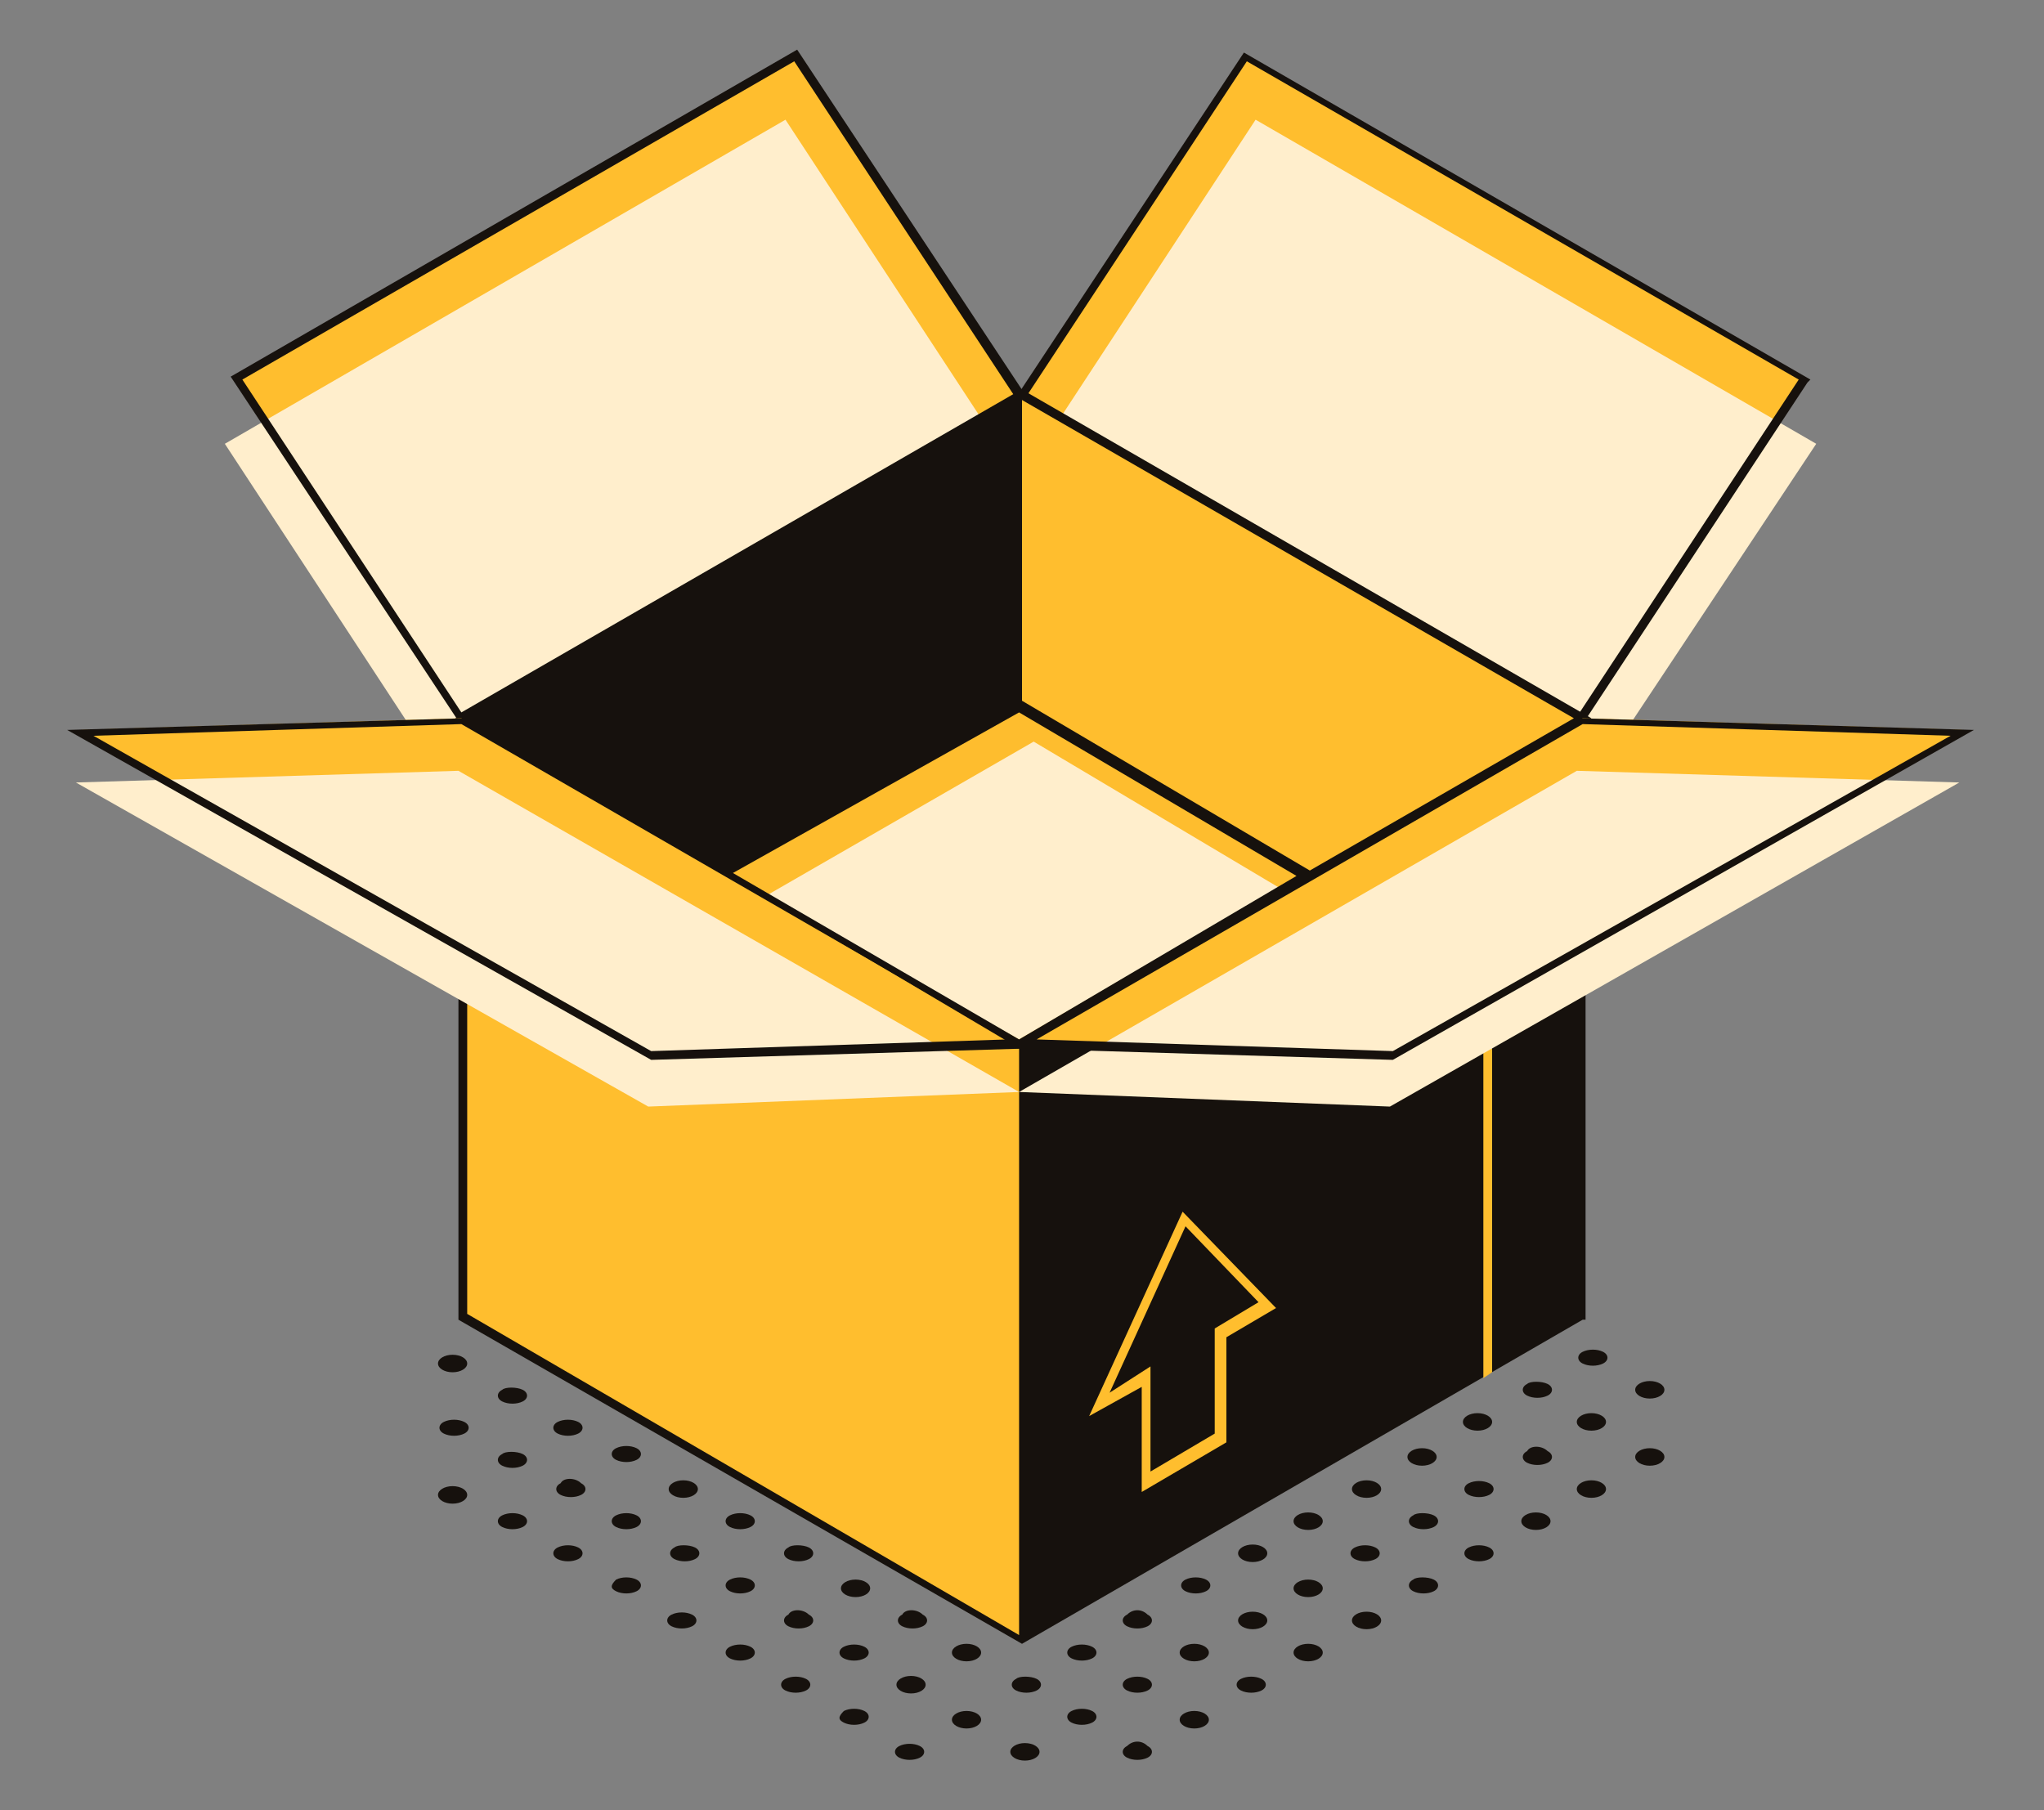 <?xml version="1.0" encoding="utf-8"?>
<!-- Generator: Adobe Illustrator 23.0.1, SVG Export Plug-In . SVG Version: 6.00 Build 0)  -->
<svg version="1.1" id="Capa_1" xmlns="http://www.w3.org/2000/svg" xmlns:xlink="http://www.w3.org/1999/xlink" x="0px" y="0px"
	 viewBox="0 0 70 62" style="enable-background:new 0 0 70 62;" xml:space="preserve">
<rect x="0" y="0" width="70" height="62" fill="#808080" stroke="none"/>
<style type="text/css">
	.st0{display:none;fill:#0045D4;}
	.st1{display:none;}
	.st2{display:inline;fill:#16110D;}
	.st3{display:inline;}
	.st4{fill:#FFBE2E;}
	.st5{fill:#FFEECC;}
	.st6{fill:#16110D;}
	.st7{fill:#FEBD2E;}
</style>
<path class="st0" d="M60.3,22.9l8.4-10.4L42.9,0.2L35,9.8L27.3,0L1.4,13.1l9.2,9.8L1,32.8l10.1,5.1v10.4L35.5,61l24.4-12.7V37.7
	l9.5-5.2L60.3,22.9z M43.6,3.2l21.3,10.2l-6.5,8.1L36.9,11.3L43.6,3.2z M5.4,13.8L26.6,3l6.6,8.2L12.5,21.5L5.4,13.8z M33.5,35.3
	L26,42.8L5,32.2l7.5-7.7L33.5,35.3z M34.3,57.7L13.5,46.9v-7.7l13,6.6l7.8-7.8L34.3,57.7z M14.9,23L35,13l0,0l21,10L35.5,33.6
	L14.9,23z M57.5,46.9L36.7,57.7V38.1l7.5,8.1L57.5,39V46.9z M58.5,24.4l7.1,7.4L44.8,43.2l-7.3-7.8L58.5,24.4z"/>
<g id="XMLID_3_" class="st1">
	<g id="XMLID_558_">
		<ellipse id="XMLID_557_" class="st2" cx="26.8" cy="53.3" rx="0.4" ry="0.3"/>
		<path id="XMLID_556_" class="st2" d="M28.8,52.2c0.2,0.1,0.2,0.3,0,0.4c-0.2,0.1-0.4,0.1-0.6,0c-0.2-0.1-0.2-0.3,0-0.4
			C28.3,52.1,28.6,52.1,28.8,52.2z"/>
		<path id="XMLID_555_" class="st2" d="M25.5,52.2c0.2,0.1,0.2,0.3,0,0.4c-0.2,0.1-0.4,0.1-0.6,0c-0.2-0.1-0.2-0.3,0-0.4
			C25.1,52.1,25.3,52.1,25.5,52.2z"/>
		<ellipse id="XMLID_480_" class="st2" cx="26.8" cy="51.4" rx="0.4" ry="0.3"/>
		<path id="XMLID_264_" class="st2" d="M23.9,51.3c0.2,0.1,0.2,0.3,0,0.4c-0.2,0.1-0.4,0.1-0.6,0c-0.2-0.1-0.2-0.3,0-0.4
			C23.4,51.2,23.7,51.2,23.9,51.3z"/>
		<ellipse id="XMLID_261_" class="st2" cx="25.2" cy="50.5" rx="0.4" ry="0.3"/>
		<path id="XMLID_259_" class="st2" d="M23.9,49.4c0.2,0.1,0.2,0.3,0,0.4c-0.2,0.1-0.4,0.1-0.6,0c-0.2-0.1-0.2-0.3,0-0.4
			C23.4,49.3,23.7,49.3,23.9,49.4z"/>
		<path id="XMLID_257_" class="st2" d="M25.5,48.8c-0.2,0.1-0.4,0.1-0.6,0c-0.2-0.1-0.2-0.3,0-0.4C25.1,48.3,25.7,48.7,25.5,48.8z"
			/>
		<ellipse id="XMLID_256_" class="st2" cx="33.4" cy="55" rx="0.4" ry="0.3"/>
		<path id="XMLID_255_" class="st2" d="M35.3,53.9c0.2,0.1,0.2,0.3,0,0.4c-0.2,0.1-0.4,0.1-0.6,0c-0.2-0.1-0.2-0.3,0-0.4
			C34.9,53.8,35.1,53.8,35.3,53.9z"/>
		<ellipse id="XMLID_254_" class="st2" cx="36.6" cy="53.2" rx="0.4" ry="0.3"/>
		<path id="XMLID_253_" class="st2" d="M38.6,52c0.2,0.1,0.2,0.3,0,0.4c-0.2,0.1-0.4,0.1-0.6,0c-0.2-0.1-0.2-0.3,0-0.4
			C38.1,51.9,38.4,51.9,38.6,52z"/>
		<path id="XMLID_252_" class="st2" d="M40.2,51.1c0.2,0.1,0.2,0.3,0,0.4c-0.2,0.1-0.4,0.1-0.6,0c-0.2-0.1-0.2-0.3,0-0.4
			C39.7,51,40,51,40.2,51.1z"/>
		<ellipse id="XMLID_251_" class="st2" cx="41.5" cy="50.3" rx="0.4" ry="0.3"/>
		<path id="XMLID_250_" class="st2" d="M30.5,54.8c0.2,0.1,0.2,0.3,0,0.4c-0.2,0.1-0.4,0.1-0.6,0c-0.2-0.1-0.2-0.3,0-0.4
			C30,54.8,30.3,54.8,30.5,54.8z"/>
		<ellipse id="XMLID_249_" class="st2" cx="31.8" cy="54.1" rx="0.4" ry="0.3"/>
		<ellipse id="XMLID_248_" class="st2" cx="33.4" cy="53.2" rx="0.4" ry="0.3"/>
		<ellipse id="XMLID_247_" class="st2" cx="35" cy="52.2" rx="0.4" ry="0.3"/>
		<ellipse id="XMLID_246_" class="st2" cx="36.6" cy="51.3" rx="0.4" ry="0.3"/>
		<ellipse id="XMLID_245_" class="st2" cx="38.3" cy="50.3" rx="0.4" ry="0.3"/>
		<path id="XMLID_244_" class="st2" d="M40.2,49.2c0.2,0.1,0.2,0.3,0,0.4c-0.2,0.1-0.4,0.1-0.6,0c-0.2-0.1-0.2-0.3,0-0.4
			C39.7,49.1,40,49.1,40.2,49.2z"/>
		<ellipse id="XMLID_243_" class="st2" cx="28.5" cy="54.1" rx="0.4" ry="0.3"/>
		<path id="XMLID_242_" class="st2" d="M30.5,53c0.2,0.1,0.2,0.3,0,0.4c-0.2,0.1-0.4,0.1-0.6,0s-0.2-0.3,0-0.4
			C30,52.9,30.3,52.9,30.5,53z"/>
	</g>
	<g id="XMLID_14_" class="st3">
		<g id="_x34__2_">
			<g id="XMLID_57_">
				<path id="XMLID_63_" class="st4" d="M54.5,23.2L15.5,1c-0.5-0.3-0.9-0.3-1.2,0l-1.9,1.1l1.4,2v30.2c0,1.3,0.8,2.7,1.7,3.3
					l36.4,20.8l1.9,2.7l1.8-1.1c0.4-0.2,0.6-0.7,0.6-1.4V26.5C56.2,25.2,55.4,23.8,54.5,23.2z"/>
				<path id="XMLID_62_" class="st5" d="M45.2,21.6L12.8,3.5l-0.5-1.2l1.4-0.9c0.3-0.2,0.8-0.3,1.2,0l39,22.2c0.5,0.3,1,0.9,1.3,1.6
					l0,0.2l-2.3,1.4L45.2,21.6z"/>
				<polygon id="XMLID_61_" class="st5" points="55.6,26.6 53.5,27.9 53.7,28.7 55.6,27.5 				"/>
				<path id="XMLID_58_" class="st6" d="M14.1,0.8c0.4-0.3,0.9-0.3,1.5,0l39,22.2c1,0.6,1.8,2.1,1.8,3.4v32.1c0,0.8-0.3,1.3-0.7,1.6
					l-2,1.2l-2-2.8L15.4,37.8c-1-0.6-1.8-2.1-1.8-3.4V4.2L12,2L14.1,0.8z M13.9,4.1v30.3c0,1.2,0.7,2.6,1.6,3.1L52,58.3l1.8,2.6
					l0.4-0.2l0.1-0.6l1.4-0.9c0.2-0.1,0.3-0.3,0.3-0.6c0,0,0,0,0,0V26.5c0-1.2-0.7-2.6-1.6-3.1l-39-22.2c-0.4-0.2-0.8-0.2-1.1,0
					l-1.7,1L13.9,4.1z"/>
			</g>
			<g id="_x31_8_1_">
				<path id="XMLID_56_" class="st6" d="M24.9,50.6l7.9-4.5c0.8-0.4,2.1-0.4,2.9,0.1l4.8,2.7l2.3,1v1h0c-0.1,0.3-0.2,0.5-0.6,0.7
					l-9.7,5.5c-0.3,0.2-0.8,0.3-1.3,0.3c-0.6,0-1.2-0.1-1.6-0.4l-6.3-3.6c-0.5-0.3-0.7-0.6-0.8-1c0,0,0-0.1,0-0.1v-0.8L24.9,50.6z"
					/>
				<g id="XMLID_50_">
					<path id="XMLID_55_" class="st4" d="M42.2,50.7l-9.7,5.5c-0.7,0.4-1.9,0.4-2.7-0.1l-6.3-3.6c-0.8-0.5-0.9-1.2-0.2-1.6l9.7-5.5
						c0.7-0.4,1.9-0.4,2.7,0.1l6.3,3.6C42.8,49.6,42.9,50.3,42.2,50.7z"/>
					<path id="XMLID_54_" class="st5" d="M24.2,51.8l2.6-1.6c0.9-0.5,1.9-0.5,2.8,0l6.6,3.8l-4,2.3c-0.7,0.4-1.9,0.4-2.7-0.1
						l-5.1-2.8C23.6,52.9,23.5,52.2,24.2,51.8z"/>
					<path id="XMLID_51_" class="st6" d="M31.3,56.7c0.5,0,0.9-0.1,1.3-0.3l9.7-5.5c0.4-0.2,0.6-0.5,0.6-0.8c0-0.4-0.3-0.8-0.8-1
						l-6.3-3.6c-0.9-0.5-2.2-0.5-2.9-0.1l-9.7,5.5c-0.4,0.2-0.6,0.5-0.6,0.8c0,0.4,0.3,0.8,0.8,1l6.3,3.6
						C30.1,56.6,30.7,56.7,31.3,56.7z M42.1,50.6l-9.7,5.5c-0.7,0.4-1.8,0.3-2.6-0.1l-6.3-3.6c-0.4-0.2-0.6-0.5-0.6-0.7
						c0-0.2,0.2-0.4,0.4-0.5l9.7-5.5c0.7-0.4,1.8-0.3,2.6,0.1l6.3,3.6c0.4,0.2,0.6,0.5,0.6,0.7C42.5,50.3,42.3,50.5,42.1,50.6
						L42.1,50.6z"/>
				</g>
			</g>
			<path id="XMLID_49_" class="st6" d="M12.3,1.9c0.4-0.2,0.8-0.2,1.3,0.1l39,22.2c1,0.6,1.8,2.1,1.8,3.4v32.1c0,0.7-0.3,1-0.5,1.2
				c-0.2,0.1-0.3,0.1-0.6,0.1c-0.3,0-0.7-0.1-1.1-0.3L13.4,39c-1-0.6-1.8-2.1-1.8-3.4V3.4C11.6,2.7,11.9,2.1,12.3,1.9z"/>
			<g id="XMLID_44_">
				<path id="XMLID_48_" class="st4" d="M11.8,31.8v3.9c0,1.2,0.8,2.6,1.9,3.2L52.4,61c1,0.6,1.9,0.1,1.9-1.1V56L11.8,31.8z"/>
				<path id="XMLID_45_" class="st6" d="M53.3,61.4c0.2,0,0.4-0.1,0.6-0.2c0.4-0.2,0.6-0.7,0.6-1.4v-4l-0.1-0.1L11.6,31.5v4.2
					c0,1.2,0.9,2.7,2,3.4l38.7,22.1C52.6,61.3,53,61.4,53.3,61.4z M54.1,56.1v3.8c0,0.5-0.2,0.9-0.5,1c-0.3,0.2-0.7,0.1-1.1-0.1
					L13.8,38.7c-1-0.6-1.8-1.9-1.8-3v-3.6L54.1,56.1z"/>
			</g>
			<g id="XMLID_39_">
				<path id="XMLID_43_" class="st4" d="M51.8,52.1L14.3,30.8c-0.3-0.2-0.6-0.7-0.6-1.2V5.1c0-0.4,0.3-0.7,0.6-0.5L51.8,26
					c0.3,0.2,0.6,0.7,0.6,1.2v24.5C52.4,52.1,52.1,52.3,51.8,52.1z"/>
				<path id="XMLID_40_" class="st6" d="M52,52.4c0.1,0,0.2,0,0.3-0.1c0.2-0.1,0.3-0.3,0.3-0.6V27.2c0-0.5-0.3-1.1-0.7-1.3L14.4,4.5
					c-0.2-0.1-0.4-0.1-0.6,0c-0.2,0.1-0.3,0.3-0.3,0.6v24.5c0,0.5,0.3,1.1,0.7,1.3l37.4,21.3C51.8,52.4,51.9,52.4,52,52.4z
					 M14.1,4.8c0.1,0,0.1,0,0.2,0l37.4,21.3c0.3,0.2,0.5,0.6,0.5,1v24.5c0,0.2,0,0.3-0.1,0.3c-0.1,0-0.2,0-0.2,0L14.4,30.6
					c-0.3-0.2-0.5-0.6-0.5-1V5.1C13.9,5,13.9,4.9,14.1,4.8C14,4.8,14.1,4.8,14.1,4.8z"/>
			</g>
		</g>
		<g id="XMLID_34_">
			<path id="XMLID_38_" class="st5" d="M41.3,38.8L23.7,28.7c-2.1-1.2-3.9-4.5-3.9-7.4v0c0-2.8,1.7-4.1,3.9-2.9l17.6,10.1
				c2.1,1.2,3.9,4.5,3.9,7.4v0C45.2,38.7,43.4,40,41.3,38.8z"/>
			<path id="XMLID_35_" class="st6" d="M41.9,37.8c-0.5,0-1.1-0.2-1.6-0.5L22.7,27.2c-2.2-1.3-4-4.6-4-7.5c0-1.6,0.5-2.8,1.4-3.3
				c0.8-0.4,1.7-0.4,2.7,0.2l17.6,10.1c2.2,1.3,4,4.6,4,7.5c0,1.6-0.5,2.8-1.4,3.3C42.7,37.7,42.3,37.8,41.9,37.8z M21.3,16.4
				c-0.3,0-0.6,0.1-0.9,0.2c-0.8,0.5-1.2,1.5-1.2,2.9c0,2.8,1.7,6,3.8,7.2l17.6,10.1c0.9,0.5,1.7,0.6,2.3,0.2
				c0.8-0.5,1.2-1.5,1.2-2.9c0-2.8-1.7-6-3.8-7.2L22.7,16.9C22.2,16.6,21.7,16.4,21.3,16.4z"/>
		</g>
		<g id="XMLID_15_">
			<path id="XMLID_16_" class="st5" d="M42.3,36v6.2c0,0.2,0.3,0.5,0.4,0.4l0.8-0.4c0.1-0.1,0.3,0.1,0.4,0.3l0.8,2.6
				c0.1,0.3,0.3,0.5,0.5,0.5l0.7,0c0.2,0,0.2-0.2,0.2-0.4l-0.8-2.6c-0.1-0.2,0-0.3,0.2-0.3l1.1,0.5c0.2,0.1,0.3-0.1,0.1-0.4L42.7,36
				C42.6,35.8,42.3,35.8,42.3,36z"/>
			<path id="XMLID_17_" class="st6" d="M45,44.1C45,44.1,45,44.1,45,44.1l-0.7,0c-0.3,0-0.6-0.3-0.7-0.6l-0.8-2.6
				c0-0.1-0.1-0.1-0.1-0.1L42,41.1c-0.1,0.1-0.3,0-0.4,0c-0.2-0.1-0.3-0.3-0.3-0.6v-6.2c0-0.2,0.1-0.3,0.2-0.4
				c0.2-0.1,0.4,0.1,0.5,0.3l3.9,6.4c0.1,0.2,0.1,0.5,0,0.6c-0.1,0.1-0.2,0.2-0.4,0.1l-1-0.5l0.8,2.6c0.1,0.2,0,0.4-0.1,0.5
				C45.2,44.1,45.1,44.1,45,44.1z M42.7,40.3c0.1,0,0.1,0,0.2,0c0.2,0.1,0.3,0.2,0.3,0.4l0.8,2.6c0.1,0.2,0.2,0.3,0.3,0.3l0.7,0
				c0,0,0-0.1,0-0.2l-0.8-2.6c-0.1-0.2,0-0.4,0.1-0.5c0.1-0.1,0.2-0.1,0.4,0l1,0.5c0,0,0,0,0-0.1l-3.9-6.3v6c0,0.1,0.1,0.2,0.1,0.2
				l0.8-0.4C42.6,40.4,42.7,40.3,42.7,40.3z"/>
		</g>
		<g id="XMLID_20_">
			<path id="XMLID_21_" d="M23.2,24.1C23.1,24.1,23,24,23,23.9v-3.2c0-0.1,0-0.1,0.1-0.1l0.7,0.4c1.1,0.6,1.5,1.4,1.5,2.7
				c0,1.3-0.4,1.5-1.5,0.9L23.2,24.1z M23.9,24.2c0.9,0.5,1.2,0.3,1.2-0.7c0-1-0.3-1.6-1.2-2.1l-0.5-0.3v2.8L23.9,24.2z"/>
			<path id="XMLID_24_" d="M26,25.8c-0.1-0.1-0.1-0.1-0.1-0.2v-3.2c0-0.1,0-0.1,0.1-0.1l1.5,0.9c0.1,0.1,0.1,0.1,0.1,0.2v0
				c0,0.1,0,0.1-0.1,0.1l-1.3-0.8v1l1.2,0.7c0.1,0.1,0.1,0.1,0.1,0.2v0c0,0.1,0,0.1-0.1,0.1L26.2,24v1.5l1.3,0.8
				c0.1,0.1,0.1,0.1,0.1,0.2v0c0,0.1,0,0.1-0.1,0.1L26,25.8z"/>
			<path id="XMLID_26_" d="M28.5,27.2c-0.1-0.1-0.1-0.1-0.1-0.2v-3.2c0-0.1,0-0.1,0.1-0.1l0,0c0.1,0.1,0.1,0.1,0.1,0.2v3l1.3,0.7
				c0.1,0.1,0.1,0.1,0.1,0.2v0c0,0.1,0,0.1-0.1,0.1L28.5,27.2z"/>
			<path id="XMLID_28_" d="M30.6,28.4c-0.1-0.1-0.1-0.1-0.1-0.2V25c0-0.1,0-0.1,0.1-0.1l0,0c0.1,0.1,0.1,0.1,0.1,0.2v3.2
				C30.8,28.5,30.8,28.5,30.6,28.4L30.6,28.4z"/>
			<path id="XMLID_30_" d="M32.6,29.5c-0.1,0-0.1-0.1-0.2-0.2l-1.2-3.9c0-0.1,0-0.2,0.1-0.1l0.1,0c0.1,0,0.1,0.1,0.2,0.2l1.1,3.6
				l1.1-2.3c0-0.1,0.1-0.1,0.2,0l0.1,0C34,26.9,34,27,34,27l-1.2,2.5c0,0.1-0.1,0.1-0.2,0L32.6,29.5z"/>
			<path id="XMLID_32_" d="M34.5,30.7c-0.1-0.1-0.1-0.1-0.1-0.2v-3.2c0-0.1,0-0.1,0.1-0.1L36,28c0.1,0.1,0.1,0.1,0.1,0.2v0
				c0,0.1,0,0.1-0.1,0.1l-1.3-0.8v1l1.2,0.7c0.1,0.1,0.1,0.1,0.1,0.2v0c0,0.1,0,0.1-0.1,0.1l-1.2-0.7v1.5l1.3,0.8
				c0.1,0.1,0.1,0.1,0.1,0.2v0c0,0.1,0,0.1-0.1,0.1L34.5,30.7z"/>
			<path id="XMLID_64_" d="M36.9,32c-0.1-0.1-0.1-0.1-0.1-0.2v-3.2c0-0.1,0-0.1,0.1-0.1l0.9,0.5c0.6,0.3,1,1,1,1.7
				c0,0.5-0.3,0.8-0.7,0.7l0.8,1.6c0.1,0.1,0,0.2-0.1,0.1L38.6,33c-0.1,0-0.1-0.1-0.2-0.2l-0.8-1.7L37,30.8V32
				C37,32.1,37,32.1,36.9,32L36.9,32z M37.7,30.8c0.4,0.2,0.6,0.1,0.6-0.4c0-0.4-0.3-0.9-0.6-1.1L37,29v1.5L37.7,30.8z"/>
		</g>
	</g>
</g>
<g id="XMLID_3951_">
	<g id="XMLID_1053_">
		<ellipse id="XMLID_1052_" class="st6" cx="15.5" cy="51.2" rx="0.5" ry="0.3"/>
		<path id="XMLID_1051_" class="st6" d="M17.9,49.8c0.2,0.1,0.2,0.3,0,0.4c-0.2,0.1-0.5,0.1-0.7,0c-0.2-0.1-0.2-0.3,0-0.4
			C17.3,49.7,17.7,49.7,17.9,49.8z"/>
		<path id="XMLID_1050_" class="st6" d="M19.8,48.7c0.2,0.1,0.2,0.3,0,0.4c-0.2,0.1-0.5,0.1-0.7,0c-0.2-0.1-0.2-0.3,0-0.4
			S19.6,48.6,19.8,48.7z"/>
		<path id="XMLID_927_" class="st6" d="M15.9,48.7c0.2,0.1,0.2,0.3,0,0.4c-0.2,0.1-0.5,0.1-0.7,0c-0.2-0.1-0.2-0.3,0-0.4
			C15.4,48.6,15.7,48.6,15.9,48.7z"/>
		<path id="XMLID_831_" class="st6" d="M17.9,47.6c0.2,0.1,0.2,0.3,0,0.4c-0.2,0.1-0.5,0.1-0.7,0c-0.2-0.1-0.2-0.3,0-0.4
			C17.3,47.5,17.7,47.5,17.9,47.6z"/>
		<ellipse id="XMLID_662_" class="st6" cx="15.5" cy="46.7" rx="0.5" ry="0.3"/>
		<path id="XMLID_655_" class="st6" d="M39.3,59.8c0.2,0.1,0.2,0.3,0,0.4c-0.2,0.1-0.5,0.1-0.7,0c-0.2-0.1-0.2-0.3,0-0.4
			C38.8,59.6,39.1,59.6,39.3,59.8z"/>
		<ellipse id="XMLID_654_" class="st6" cx="40.9" cy="58.9" rx="0.5" ry="0.3"/>
		<path id="XMLID_653_" class="st6" d="M43.2,57.5c0.2,0.1,0.2,0.3,0,0.4c-0.2,0.1-0.5,0.1-0.7,0c-0.2-0.1-0.2-0.3,0-0.4
			C42.7,57.4,43,57.4,43.2,57.5z"/>
		<ellipse id="XMLID_652_" class="st6" cx="44.8" cy="56.6" rx="0.5" ry="0.3"/>
		<ellipse id="XMLID_650_" class="st6" cx="46.8" cy="55.5" rx="0.5" ry="0.3"/>
		<path id="XMLID_643_" class="st6" d="M49.1,54.1c0.2,0.1,0.2,0.3,0,0.4c-0.2,0.1-0.5,0.1-0.7,0c-0.2-0.1-0.2-0.3,0-0.4
			C48.5,54,48.9,54,49.1,54.1z"/>
		<path id="XMLID_642_" class="st6" d="M51,53c0.2,0.1,0.2,0.3,0,0.4c-0.2,0.1-0.5,0.1-0.7,0c-0.2-0.1-0.2-0.3,0-0.4
			C50.5,52.9,50.8,52.9,51,53z"/>
		<ellipse id="XMLID_641_" class="st6" cx="52.6" cy="52.1" rx="0.5" ry="0.3"/>
		<ellipse id="XMLID_607_" class="st6" cx="54.5" cy="51" rx="0.5" ry="0.3"/>
		<ellipse id="XMLID_605_" class="st6" cx="56.5" cy="49.9" rx="0.5" ry="0.3"/>
		<ellipse id="XMLID_604_" class="st6" cx="35.1" cy="60" rx="0.5" ry="0.3"/>
		<path id="XMLID_603_" class="st6" d="M37.4,58.6c0.2,0.1,0.2,0.3,0,0.4c-0.2,0.1-0.5,0.1-0.7,0c-0.2-0.1-0.2-0.3,0-0.4
			C36.9,58.5,37.2,58.5,37.4,58.6z"/>
		<path id="XMLID_602_" class="st6" d="M39.3,57.5c0.2,0.1,0.2,0.3,0,0.4c-0.2,0.1-0.5,0.1-0.7,0c-0.2-0.1-0.2-0.3,0-0.4
			C38.8,57.4,39.1,57.4,39.3,57.5z"/>
		<ellipse id="XMLID_601_" class="st6" cx="40.9" cy="56.6" rx="0.5" ry="0.3"/>
		<ellipse id="XMLID_600_" class="st6" cx="42.9" cy="55.5" rx="0.5" ry="0.3"/>
		<ellipse id="XMLID_599_" class="st6" cx="44.8" cy="54.4" rx="0.5" ry="0.3"/>
		<path id="XMLID_598_" class="st6" d="M47.1,53c0.2,0.1,0.2,0.3,0,0.4c-0.2,0.1-0.5,0.1-0.7,0c-0.2-0.1-0.2-0.3,0-0.4
			C46.6,52.9,46.9,52.9,47.1,53z"/>
		<path id="XMLID_597_" class="st6" d="M49.1,51.9c0.2,0.1,0.2,0.3,0,0.4c-0.2,0.1-0.5,0.1-0.7,0c-0.2-0.1-0.2-0.3,0-0.4
			C48.5,51.8,48.9,51.8,49.1,51.9z"/>
		<path id="XMLID_596_" class="st6" d="M51,50.8c0.2,0.1,0.2,0.3,0,0.4c-0.2,0.1-0.5,0.1-0.7,0c-0.2-0.1-0.2-0.3,0-0.4
			C50.5,50.7,50.8,50.7,51,50.8z"/>
		<path id="XMLID_595_" class="st6" d="M53,49.7c0.2,0.1,0.2,0.3,0,0.4c-0.2,0.1-0.5,0.1-0.7,0c-0.2-0.1-0.2-0.3,0-0.4
			C52.4,49.5,52.8,49.5,53,49.7z"/>
		<ellipse id="XMLID_594_" class="st6" cx="54.5" cy="48.7" rx="0.5" ry="0.3"/>
		<ellipse id="XMLID_593_" class="st6" cx="56.5" cy="47.6" rx="0.5" ry="0.3"/>
		<path id="XMLID_592_" class="st6" d="M30.8,59.8c0.2-0.1,0.5-0.1,0.7,0c0.2,0.1,0.2,0.3,0,0.4c-0.2,0.1-0.5,0.1-0.7,0
			C30.6,60.1,30.6,59.9,30.8,59.8z"/>
		<ellipse id="XMLID_591_" class="st6" cx="33.1" cy="58.9" rx="0.5" ry="0.3"/>
		<path id="XMLID_590_" class="st6" d="M35.5,57.5c0.2,0.1,0.2,0.3,0,0.4c-0.2,0.1-0.5,0.1-0.7,0c-0.2-0.1-0.2-0.3,0-0.4
			C34.9,57.4,35.3,57.4,35.5,57.5z"/>
		<path id="XMLID_589_" class="st6" d="M37.4,56.4c0.2,0.1,0.2,0.3,0,0.4c-0.2,0.1-0.5,0.1-0.7,0c-0.2-0.1-0.2-0.3,0-0.4
			C36.9,56.3,37.2,56.3,37.4,56.4z"/>
		<path id="XMLID_588_" class="st6" d="M39.3,55.3c0.2,0.1,0.2,0.3,0,0.4c-0.2,0.1-0.5,0.1-0.7,0c-0.2-0.1-0.2-0.3,0-0.4
			C38.8,55.1,39.1,55.1,39.3,55.3z"/>
		<path id="XMLID_587_" class="st6" d="M41.3,54.1c0.2,0.1,0.2,0.3,0,0.4c-0.2,0.1-0.5,0.1-0.7,0c-0.2-0.1-0.2-0.3,0-0.4
			C40.8,54,41.1,54,41.3,54.1z"/>
		<ellipse id="XMLID_586_" class="st6" cx="42.9" cy="53.2" rx="0.5" ry="0.3"/>
		<ellipse id="XMLID_585_" class="st6" cx="44.8" cy="52.1" rx="0.5" ry="0.3"/>
		<ellipse id="XMLID_584_" class="st6" cx="46.8" cy="51" rx="0.5" ry="0.3"/>
		<ellipse id="XMLID_583_" class="st6" cx="48.7" cy="49.9" rx="0.5" ry="0.3"/>
		<ellipse id="XMLID_582_" class="st6" cx="50.6" cy="48.7" rx="0.5" ry="0.3"/>
		<path id="XMLID_581_" class="st6" d="M53,47.4c0.2,0.1,0.2,0.3,0,0.4c-0.2,0.1-0.5,0.1-0.7,0c-0.2-0.1-0.2-0.3,0-0.4
			C52.4,47.3,52.8,47.3,53,47.4z"/>
		<path id="XMLID_580_" class="st6" d="M54.9,46.3c0.2,0.1,0.2,0.3,0,0.4c-0.2,0.1-0.5,0.1-0.7,0c-0.2-0.1-0.2-0.3,0-0.4
			C54.4,46.2,54.7,46.2,54.9,46.3z"/>
		<path id="XMLID_579_" class="st6" d="M28.9,58.6c0.2-0.1,0.5-0.1,0.7,0c0.2,0.1,0.2,0.3,0,0.4c-0.2,0.1-0.5,0.1-0.7,0
			C28.7,58.9,28.7,58.8,28.9,58.6z"/>
		<ellipse id="XMLID_578_" class="st6" cx="31.2" cy="57.7" rx="0.5" ry="0.3"/>
		<ellipse id="XMLID_577_" class="st6" cx="33.1" cy="56.6" rx="0.5" ry="0.3"/>
		<path id="XMLID_576_" class="st6" d="M26.9,57.5c0.2-0.1,0.5-0.1,0.7,0c0.2,0.1,0.2,0.3,0,0.4c-0.2,0.1-0.5,0.1-0.7,0
			C26.7,57.8,26.7,57.6,26.9,57.5z"/>
		<path id="XMLID_575_" class="st6" d="M29.6,56.4c0.2,0.1,0.2,0.3,0,0.4c-0.2,0.1-0.5,0.1-0.7,0c-0.2-0.1-0.2-0.3,0-0.4
			C29.1,56.3,29.4,56.3,29.6,56.4z"/>
		<path id="XMLID_574_" class="st6" d="M31.6,55.3c0.2,0.1,0.2,0.3,0,0.4c-0.2,0.1-0.5,0.1-0.7,0c-0.2-0.1-0.2-0.3,0-0.4
			C31,55.1,31.4,55.1,31.6,55.3z"/>
		<path id="XMLID_573_" class="st6" d="M25,56.4c0.2-0.1,0.5-0.1,0.7,0c0.2,0.1,0.2,0.3,0,0.4c-0.2,0.1-0.5,0.1-0.7,0
			C24.8,56.7,24.8,56.5,25,56.4z"/>
		<path id="XMLID_572_" class="st6" d="M27.7,55.3c0.2,0.1,0.2,0.3,0,0.4c-0.2,0.1-0.5,0.1-0.7,0c-0.2-0.1-0.2-0.3,0-0.4
			C27.1,55.1,27.5,55.1,27.7,55.3z"/>
		<ellipse id="XMLID_571_" class="st6" cx="29.3" cy="54.4" rx="0.5" ry="0.3"/>
		<path id="XMLID_570_" class="st6" d="M23,55.3c0.2-0.1,0.5-0.1,0.7,0c0.2,0.1,0.2,0.3,0,0.4c-0.2,0.1-0.5,0.1-0.7,0
			C22.8,55.6,22.8,55.4,23,55.3z"/>
		<path id="XMLID_569_" class="st6" d="M25.7,54.1c0.2,0.1,0.2,0.3,0,0.4c-0.2,0.1-0.5,0.1-0.7,0c-0.2-0.1-0.2-0.3,0-0.4
			C25.2,54,25.5,54,25.7,54.1z"/>
		<path id="XMLID_568_" class="st6" d="M27.7,53c0.2,0.1,0.2,0.3,0,0.4c-0.2,0.1-0.5,0.1-0.7,0c-0.2-0.1-0.2-0.3,0-0.4
			C27.1,52.9,27.5,52.9,27.7,53z"/>
		<path id="XMLID_567_" class="st6" d="M21.1,54.1c0.2-0.1,0.5-0.1,0.7,0c0.2,0.1,0.2,0.3,0,0.4c-0.2,0.1-0.5,0.1-0.7,0
			C20.9,54.4,20.9,54.3,21.1,54.1z"/>
		<path id="XMLID_566_" class="st6" d="M23.8,53c0.2,0.1,0.2,0.3,0,0.4c-0.2,0.1-0.5,0.1-0.7,0c-0.2-0.1-0.2-0.3,0-0.4
			C23.2,52.9,23.6,52.9,23.8,53z"/>
		<path id="XMLID_565_" class="st6" d="M25.7,51.9c0.2,0.1,0.2,0.3,0,0.4c-0.2,0.1-0.5,0.1-0.7,0c-0.2-0.1-0.2-0.3,0-0.4
			C25.2,51.8,25.5,51.8,25.7,51.9z"/>
		<path id="XMLID_564_" class="st6" d="M19.1,53c0.2-0.1,0.5-0.1,0.7,0c0.2,0.1,0.2,0.3,0,0.4c-0.2,0.1-0.5,0.1-0.7,0
			C18.9,53.3,18.9,53.1,19.1,53z"/>
		<path id="XMLID_563_" class="st6" d="M21.8,51.9c0.2,0.1,0.2,0.3,0,0.4c-0.2,0.1-0.5,0.1-0.7,0c-0.2-0.1-0.2-0.3,0-0.4
			C21.3,51.8,21.6,51.8,21.8,51.9z"/>
		<ellipse id="XMLID_562_" class="st6" cx="23.4" cy="51" rx="0.5" ry="0.3"/>
		<path id="XMLID_561_" class="st6" d="M17.2,51.9c0.2-0.1,0.5-0.1,0.7,0c0.2,0.1,0.2,0.3,0,0.4c-0.2,0.1-0.5,0.1-0.7,0
			C17,52.2,17,52,17.2,51.9z"/>
		<path id="XMLID_560_" class="st6" d="M19.9,50.8c0.2,0.1,0.2,0.3,0,0.4c-0.2,0.1-0.5,0.1-0.7,0c-0.2-0.1-0.2-0.3,0-0.4
			C19.3,50.6,19.7,50.6,19.9,50.8z"/>
		<path id="XMLID_559_" class="st6" d="M21.8,49.6c0.2,0.1,0.2,0.3,0,0.4c-0.2,0.1-0.5,0.1-0.7,0c-0.2-0.1-0.2-0.3,0-0.4
			C21.3,49.5,21.6,49.5,21.8,49.6z"/>
	</g>
	<g id="XMLID_65_">
		<g id="XMLID_4883_">
			<polygon id="XMLID_4888_" class="st4" points="15.7,24.6 8.1,13 27.3,1.9 34.9,13.5 			"/>
			<polygon id="XMLID_4887_" class="st5" points="15.3,26.8 7.7,15.2 26.9,4.1 34.5,15.7 			"/>
			<path id="XMLID_4884_" class="st6" d="M15.7,24.7L7.9,12.9L27.3,1.7l7.8,11.8L15.7,24.7z M8.3,13l7.5,11.4l18.9-10.9L27.2,2.1
				L8.3,13z"/>
		</g>
		<g id="XMLID_4681_">
			<polygon id="XMLID_4686_" class="st4" points="54.2,24.6 61.8,13 42.6,2 35,13.6 			"/>
			<polygon id="XMLID_4685_" class="st5" points="54.5,26.8 62.2,15.2 43,4.1 35.4,15.7 			"/>
			<path id="XMLID_4682_" class="st6" d="M54.2,24.8L34.8,13.6l7.8-11.8L62,13l-0.1,0.1L54.2,24.8z M35.2,13.5l18.9,10.9l7.5-11.4
				L42.7,2.1L35.2,13.5z"/>
		</g>
		<g id="XMLID_4676_">
			<polygon id="XMLID_4680_" class="st4" points="15.8,24.6 15.8,45.1 35,56.2 35,35.7 			"/>
			<path id="XMLID_4677_" class="st6" d="M35,35.6L15.7,24.4v20.8L35,56.3l19.2-11.1l0.1,0V24.4L35,35.6z M16,45V24.9l18.9,10.9V56
				L16,45z"/>
		</g>
		<g id="XMLID_4671_">
			<polygon id="XMLID_4675_" class="st4" points="54.2,24.6 35,35.7 15.8,24.6 35,13.6 			"/>
			<path id="XMLID_4672_" class="st6" d="M35,35.9L15.6,24.6L35,13.4l0.1,0l19.4,11.2L35,35.9z M16.1,24.6L35,35.5l18.9-10.9
				L35,13.7L16.1,24.6z"/>
		</g>
		<g id="XMLID_4667_">
			<path id="XMLID_4668_" class="st4" d="M39.1,51.1v-3.6l-1.8,1l3.2-7l3.2,3.3l-1.7,1v3.6L39.1,51.1z M39.4,46.8v3.6l2.2-1.3v-3.6
				l1.5-0.9L40.6,42L38,47.7L39.4,46.8z"/>
		</g>
		<polygon id="XMLID_4666_" class="st6" points="35,13.6 15.6,24.6 34.9,35.8 35.1,35.7 35,35.8 		"/>
		<g id="XMLID_4533_">
			<polygon id="XMLID_4538_" class="st4" points="35,35.7 22.3,36.1 2.8,25 15.8,24.6 			"/>
			<polygon id="XMLID_4537_" class="st5" points="34.9,37.4 22.2,37.9 2.6,26.8 15.7,26.4 			"/>
			<path id="XMLID_4534_" class="st6" d="M22.3,36.3L22.3,36.3l-20-11.3l13.6-0.4l0,0l19.6,11.3L22.3,36.3z M3.2,25.2L22.3,36
				l12.2-0.4L15.8,24.8L3.2,25.2z"/>
		</g>
		<g id="XMLID_4376_">
			<polygon id="XMLID_4377_" class="st4" points="51.1,47 50.8,47.2 50.8,36 51.1,35.9 			"/>
		</g>
		<g id="XMLID_4173_">
			<polygon id="XMLID_4178_" class="st4" points="35,35.7 47.7,36.1 67.2,25 54.2,24.6 			"/>
			<polygon id="XMLID_4177_" class="st5" points="34.9,37.4 47.6,37.9 67.1,26.8 54,26.4 			"/>
			<path id="XMLID_4174_" class="st6" d="M47.7,36.3L47.7,36.3l-13.2-0.4l19.6-11.3l0,0l13.5,0.4L47.7,36.3z M35.5,35.6L47.7,36
				l19.1-10.8l-12.6-0.4L35.5,35.6z"/>
		</g>
		<g id="XMLID_3975_">
			<polygon id="XMLID_4006_" class="st7" points="24.8,29.9 34.9,24.2 44.7,29.9 34.9,35.7 			"/>
			<polygon id="XMLID_4066_" class="st5" points="26.2,30.7 35.4,25.4 43.8,30.4 34.9,35.6 			"/>
			<path id="XMLID_4007_" class="st6" d="M34.9,35.9L34.9,35.9l-10.3-6.1L34.9,24l0.1,0l10,5.9L34.9,35.9z M25.1,29.9l9.8,5.7
				l9.5-5.6l-9.5-5.6L25.1,29.9z"/>
		</g>
	</g>
</g>
</svg>

